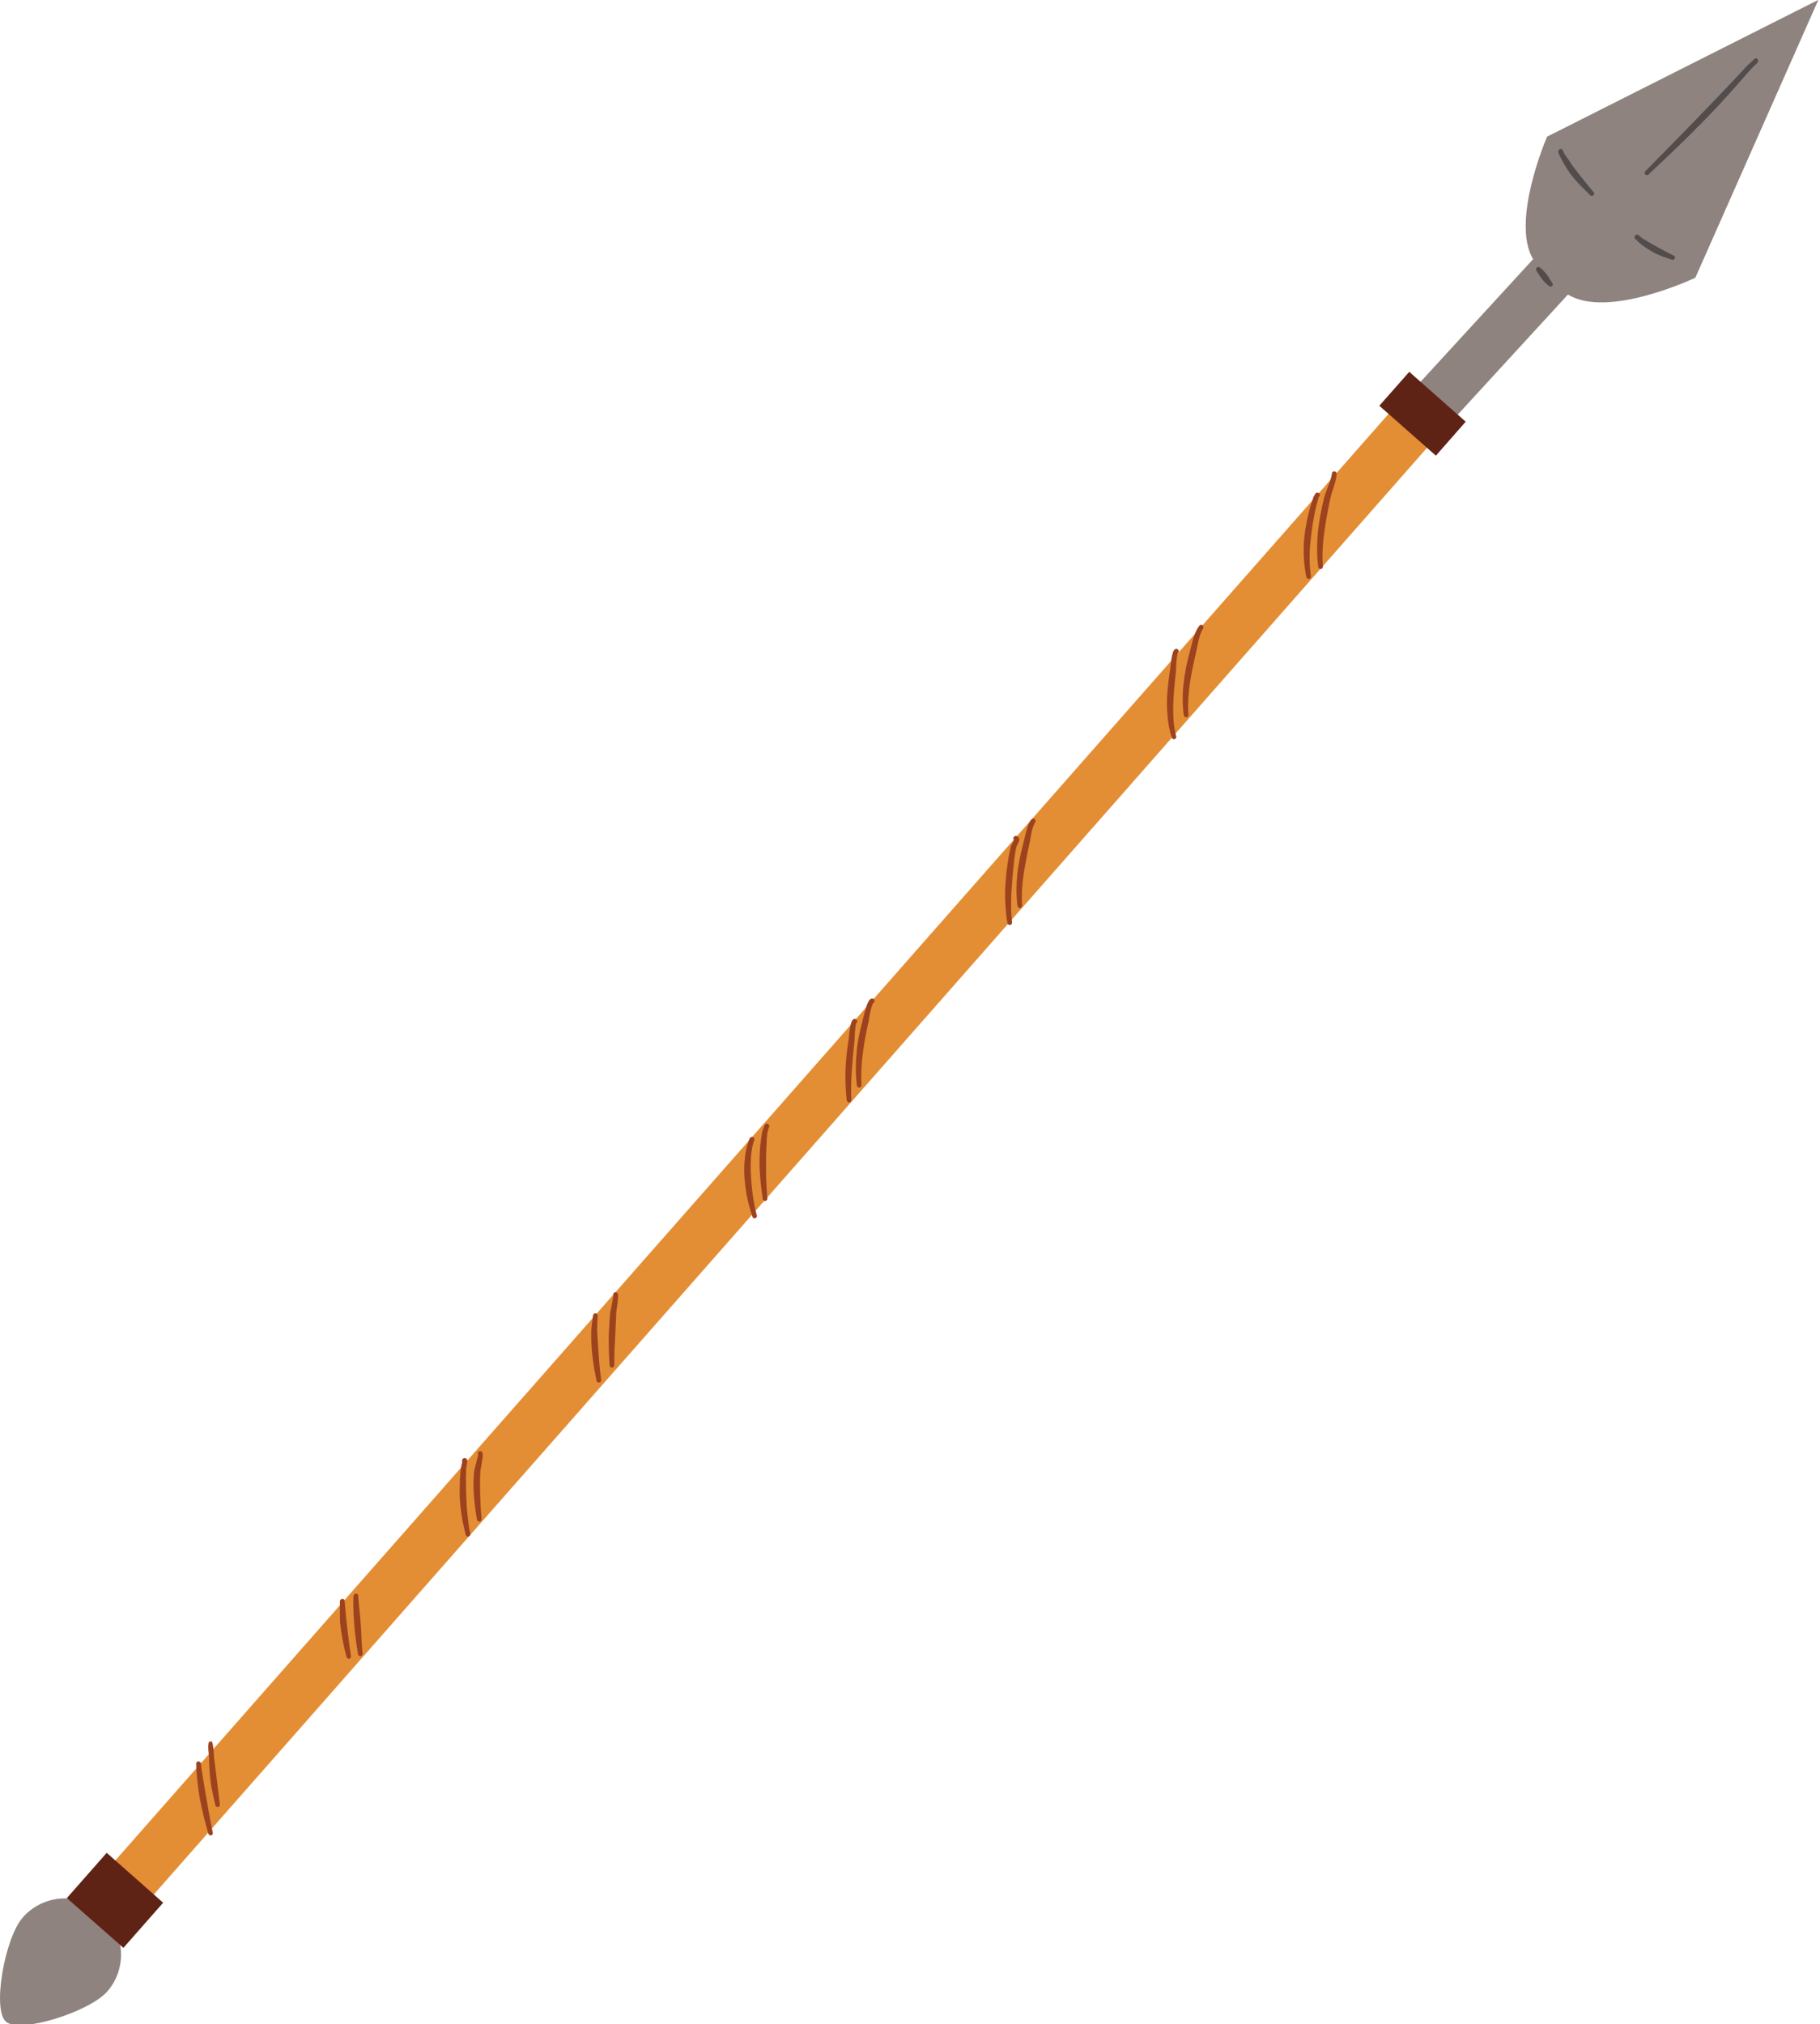 <?xml version="1.0" encoding="UTF-8"?><svg xmlns="http://www.w3.org/2000/svg" xmlns:xlink="http://www.w3.org/1999/xlink" height="61.5" preserveAspectRatio="xMidYMid meet" version="1.0" viewBox="0.0 0.0 55.3 61.5" width="55.3" zoomAndPan="magnify"><defs><clipPath id="a"><path d="M 43 0 L 55.25 0 L 55.25 13 L 43 13 Z M 43 0"/></clipPath><clipPath id="b"><path d="M 0 57 L 4 57 L 4 61.531 L 0 61.531 Z M 0 57"/></clipPath></defs><g><g clip-path="url(#a)" id="change1_1"><path d="M 46.582 7.875 C 45.895 6.711 47.008 4.152 47.008 4.152 L 55.25 -0.004 L 51.512 8.438 C 51.512 8.438 48.863 9.699 47.641 8.949 L 44.199 12.699 L 43.09 11.68 L 46.582 7.875" fill="#8e837e" fill-rule="evenodd"/></g><g id="change2_1"><path d="M 43.445 13.508 L 4.656 57.578 L 3.484 56.547 L 42.277 12.477 L 43.445 13.508" fill="#e38e35" fill-rule="evenodd"/></g><g clip-path="url(#b)" id="change1_2"><path d="M 0.18 61.422 C -0.246 61.047 0.152 58.867 0.691 58.258 C 1.312 57.551 2.391 57.48 3.098 58.102 C 3.805 58.723 3.875 59.805 3.254 60.512 C 2.715 61.121 0.605 61.797 0.18 61.422" fill="#8e837e" fill-rule="evenodd"/></g><g id="change3_1"><path d="M 44.535 12.812 L 43.629 13.844 L 41.91 12.328 L 42.82 11.297 L 44.535 12.812" fill="#5f2315" fill-rule="evenodd"/></g><g id="change3_2"><path d="M 4.957 57.809 L 3.75 59.18 L 2.031 57.668 L 3.242 56.293 L 4.957 57.809" fill="#5f2315" fill-rule="evenodd"/></g><g id="change4_1"><path d="M 47.004 8.348 C 46.992 8.336 46.98 8.32 46.969 8.305 C 46.949 8.281 46.926 8.258 46.906 8.234 C 46.871 8.199 46.836 8.164 46.797 8.133 C 46.77 8.105 46.723 8.105 46.695 8.133 C 46.664 8.16 46.664 8.207 46.691 8.234 C 46.723 8.281 46.75 8.328 46.781 8.375 C 46.801 8.41 46.824 8.441 46.848 8.469 C 46.871 8.504 46.898 8.531 46.922 8.559 C 46.969 8.605 47.012 8.645 47.059 8.684 C 47.086 8.715 47.133 8.715 47.16 8.688 C 47.188 8.66 47.188 8.617 47.16 8.59 C 47.121 8.535 47.09 8.477 47.051 8.418 C 47.035 8.395 47.023 8.371 47.004 8.348 Z M 50.562 7.617 C 50.477 7.574 50.395 7.527 50.312 7.48 C 50.258 7.449 50.199 7.418 50.145 7.387 L 49.887 7.23 C 49.859 7.211 49.797 7.145 49.777 7.137 C 49.746 7.121 49.719 7.129 49.707 7.137 C 49.691 7.145 49.648 7.172 49.668 7.23 C 49.676 7.258 49.695 7.273 49.719 7.281 C 49.742 7.309 49.773 7.348 49.793 7.363 C 49.832 7.395 49.871 7.43 49.914 7.461 C 49.957 7.492 50 7.52 50.043 7.551 C 50.09 7.582 50.137 7.609 50.184 7.637 C 50.234 7.664 50.281 7.691 50.332 7.715 C 50.484 7.785 50.641 7.84 50.797 7.891 C 50.832 7.906 50.871 7.887 50.887 7.852 C 50.902 7.812 50.883 7.773 50.848 7.762 C 50.75 7.715 50.656 7.668 50.562 7.617 Z M 47.961 5.27 C 47.922 5.223 47.883 5.172 47.844 5.121 C 47.789 5.047 47.73 4.969 47.684 4.887 C 47.672 4.875 47.539 4.695 47.5 4.609 C 47.496 4.617 47.488 4.629 47.484 4.637 C 47.492 4.625 47.496 4.613 47.496 4.602 C 47.492 4.598 47.492 4.598 47.492 4.598 L 47.496 4.598 C 47.496 4.578 47.488 4.559 47.473 4.543 C 47.445 4.516 47.398 4.52 47.371 4.547 C 47.359 4.559 47.348 4.578 47.348 4.605 C 47.348 4.617 47.352 4.637 47.359 4.664 C 47.391 4.75 47.516 4.965 47.523 4.98 C 47.574 5.07 47.629 5.156 47.684 5.238 C 47.723 5.293 47.762 5.344 47.805 5.395 C 47.867 5.473 47.934 5.547 48.004 5.617 C 48.105 5.723 48.211 5.824 48.312 5.93 C 48.34 5.957 48.383 5.961 48.414 5.934 C 48.441 5.91 48.445 5.863 48.418 5.836 C 48.324 5.723 48.23 5.609 48.141 5.496 C 48.078 5.422 48.02 5.348 47.961 5.27 Z M 47.496 4.605 L 47.5 4.609 C 47.504 4.602 47.504 4.594 47.496 4.598 L 47.496 4.602 C 47.496 4.602 47.496 4.605 47.496 4.605 Z M 53.285 1.812 L 53.289 1.809 C 53.277 1.801 53.273 1.809 53.273 1.824 L 53.281 1.816 C 53.281 1.816 53.285 1.812 53.285 1.812 Z M 53.418 1.824 C 53.422 1.836 53.426 1.855 53.414 1.879 C 53.41 1.887 53.402 1.902 53.387 1.918 C 53.344 1.965 53.227 2.074 53.219 2.082 L 52.602 2.781 C 52.41 2.992 52.219 3.203 52.023 3.41 C 51.891 3.547 51.758 3.684 51.625 3.816 C 51.426 4.02 51.223 4.219 51.02 4.418 C 50.711 4.715 50.402 5.008 50.09 5.301 C 50.062 5.328 50.02 5.328 49.992 5.301 C 49.965 5.273 49.965 5.23 49.992 5.203 C 50.41 4.781 50.824 4.359 51.238 3.934 C 51.441 3.723 51.648 3.508 51.855 3.297 C 52.059 3.086 52.266 2.871 52.469 2.656 L 53.105 1.977 C 53.113 1.969 53.227 1.875 53.273 1.824 C 53.273 1.836 53.277 1.848 53.277 1.855 C 53.277 1.84 53.277 1.828 53.285 1.812 C 53.289 1.812 53.289 1.809 53.289 1.809 C 53.297 1.793 53.312 1.781 53.332 1.777 C 53.367 1.766 53.41 1.785 53.418 1.824" fill="#524c4c" fill-rule="evenodd"/></g><g id="change5_1"><path d="M 6.289 54.738 C 6.266 54.602 6.242 54.469 6.219 54.332 L 6.141 53.859 C 6.133 53.805 6.113 53.68 6.109 53.617 C 6.109 53.609 6.109 53.602 6.109 53.59 C 6.098 53.508 6.02 53.516 6.016 53.516 C 6.008 53.516 5.957 53.535 5.957 53.602 L 5.957 53.609 L 5.965 53.609 C 5.965 53.609 5.965 53.613 5.965 53.617 C 5.969 53.625 5.969 53.633 5.973 53.637 C 5.969 53.637 5.965 53.633 5.961 53.633 C 5.961 53.699 5.969 53.824 5.977 53.879 C 5.98 53.945 5.988 54.008 5.992 54.074 C 6.004 54.168 6.016 54.266 6.027 54.363 C 6.043 54.453 6.055 54.547 6.07 54.637 C 6.086 54.727 6.105 54.816 6.125 54.91 C 6.184 55.18 6.254 55.445 6.332 55.711 C 6.34 55.75 6.379 55.773 6.414 55.762 C 6.453 55.754 6.477 55.715 6.465 55.68 C 6.426 55.5 6.395 55.32 6.359 55.141 C 6.336 55.004 6.312 54.871 6.289 54.738 Z M 6.52 53.531 C 6.52 53.523 6.504 53.406 6.5 53.367 L 6.5 53.363 C 6.484 52.969 6.434 52.832 6.395 52.93 C 6.34 52.859 6.301 53 6.352 53.363 L 6.352 53.375 C 6.352 53.414 6.355 53.535 6.355 53.543 C 6.355 53.602 6.359 53.664 6.363 53.727 C 6.367 53.785 6.371 53.848 6.375 53.906 C 6.383 53.969 6.387 54.035 6.395 54.098 C 6.402 54.16 6.414 54.223 6.422 54.285 C 6.457 54.473 6.5 54.66 6.543 54.844 C 6.551 54.883 6.586 54.906 6.625 54.902 C 6.664 54.895 6.688 54.855 6.68 54.82 L 6.566 53.887 Z M 10.562 49.547 C 10.551 49.445 10.539 49.348 10.527 49.25 C 10.523 49.223 10.488 48.852 10.477 48.703 C 10.477 48.691 10.473 48.676 10.473 48.668 C 10.469 48.676 10.465 48.684 10.457 48.691 C 10.465 48.688 10.469 48.68 10.473 48.668 C 10.473 48.66 10.473 48.652 10.473 48.652 C 10.477 48.621 10.457 48.586 10.426 48.578 C 10.418 48.574 10.336 48.57 10.328 48.648 C 10.328 48.66 10.328 48.68 10.328 48.711 C 10.324 48.863 10.332 49.242 10.332 49.27 C 10.34 49.34 10.348 49.414 10.355 49.488 C 10.371 49.594 10.387 49.703 10.406 49.809 C 10.441 49.988 10.484 50.164 10.527 50.34 C 10.535 50.379 10.574 50.402 10.613 50.395 C 10.648 50.387 10.672 50.348 10.664 50.309 C 10.648 50.203 10.633 50.098 10.617 49.992 C 10.598 49.844 10.582 49.695 10.562 49.547 Z M 10.473 48.664 L 10.473 48.668 Z M 10.969 49.453 C 10.961 49.344 10.953 49.238 10.945 49.137 C 10.926 48.949 10.91 48.781 10.898 48.664 C 10.891 48.594 10.887 48.547 10.887 48.516 C 10.883 48.523 10.879 48.527 10.879 48.531 C 10.883 48.523 10.887 48.516 10.887 48.508 C 10.887 48.508 10.887 48.508 10.887 48.512 C 10.887 48.508 10.891 48.504 10.887 48.504 C 10.891 48.496 10.891 48.484 10.887 48.473 C 10.879 48.434 10.84 48.41 10.801 48.418 C 10.789 48.422 10.754 48.434 10.742 48.484 C 10.738 48.496 10.738 48.516 10.738 48.543 C 10.734 48.629 10.734 48.809 10.742 49.027 C 10.746 49.105 10.75 49.188 10.758 49.273 C 10.762 49.355 10.77 49.438 10.777 49.52 C 10.809 49.824 10.852 50.113 10.879 50.262 C 10.883 50.297 10.918 50.324 10.957 50.32 C 10.992 50.316 11.02 50.277 11.016 50.242 C 11.004 50.137 10.996 49.965 10.984 49.77 C 10.98 49.668 10.977 49.559 10.969 49.453 Z M 14.168 45.477 C 14.164 45.355 14.16 45.238 14.16 45.117 C 14.156 45.02 14.156 44.922 14.16 44.824 C 14.16 44.762 14.164 44.695 14.164 44.633 C 14.168 44.566 14.203 44.41 14.199 44.375 C 14.195 44.34 14.18 44.32 14.164 44.312 C 14.148 44.301 14.094 44.277 14.051 44.34 C 14.035 44.363 14.031 44.395 14.047 44.418 C 14.043 44.426 14.043 44.434 14.039 44.438 C 14.027 44.5 14.008 44.578 14.004 44.617 C 13.992 44.703 13.984 44.785 13.98 44.867 C 13.973 44.949 13.969 45.031 13.969 45.117 C 13.965 45.242 13.965 45.371 13.969 45.5 C 13.977 45.625 13.988 45.754 14.004 45.879 C 14.035 46.137 14.086 46.387 14.152 46.633 C 14.16 46.672 14.199 46.695 14.234 46.684 C 14.273 46.676 14.297 46.637 14.289 46.602 C 14.246 46.406 14.223 46.207 14.203 46.012 C 14.184 45.832 14.176 45.652 14.168 45.477 Z M 14.664 44.285 C 14.672 44.211 14.668 44.152 14.656 44.129 C 14.641 44.094 14.598 44.078 14.562 44.094 C 14.527 44.109 14.512 44.148 14.523 44.184 C 14.547 44.184 14.516 44.258 14.5 44.312 C 14.469 44.461 14.41 44.652 14.406 44.707 C 14.398 44.805 14.391 44.902 14.387 45 C 14.387 45.098 14.387 45.195 14.391 45.293 C 14.402 45.586 14.445 45.879 14.492 46.168 C 14.5 46.207 14.535 46.234 14.57 46.227 C 14.609 46.223 14.637 46.188 14.633 46.148 C 14.609 45.91 14.598 45.672 14.59 45.43 C 14.59 45.336 14.586 45.242 14.586 45.145 C 14.586 45.004 14.586 44.859 14.594 44.719 C 14.594 44.66 14.648 44.426 14.664 44.285 Z M 18.172 40.883 C 18.164 40.734 18.152 40.586 18.145 40.434 C 18.145 40.422 18.148 40.141 18.156 40.027 C 18.16 40.023 18.156 40.02 18.156 40.012 L 18.148 40.02 C 18.152 40.016 18.156 40.012 18.156 40.008 C 18.156 40.004 18.156 40 18.16 40 L 18.16 39.996 C 18.172 39.961 18.152 39.918 18.113 39.906 C 18.098 39.898 18.043 39.895 18.02 39.957 C 18.02 39.965 18.016 39.984 18.012 40.012 C 17.992 40.129 17.965 40.422 17.965 40.438 C 17.965 40.566 17.965 40.691 17.969 40.82 C 17.977 40.945 17.984 41.074 18 41.199 C 18.027 41.449 18.074 41.699 18.125 41.949 C 18.133 41.988 18.168 42.012 18.207 42.004 C 18.246 42 18.27 41.961 18.266 41.922 C 18.238 41.727 18.219 41.527 18.203 41.328 C 18.191 41.18 18.18 41.031 18.172 40.883 Z M 18.156 40.012 C 18.164 40.008 18.168 40 18.16 40 C 18.16 40.004 18.16 40.004 18.156 40.008 Z M 18.75 39.281 C 18.723 39.254 18.676 39.254 18.648 39.285 C 18.633 39.305 18.629 39.332 18.633 39.352 C 18.637 39.352 18.637 39.355 18.637 39.363 C 18.641 39.371 18.648 39.379 18.656 39.387 C 18.652 39.387 18.641 39.379 18.637 39.371 C 18.633 39.375 18.633 39.379 18.633 39.383 C 18.617 39.52 18.543 39.855 18.539 39.895 C 18.527 40.051 18.512 40.211 18.508 40.367 C 18.5 40.473 18.496 40.582 18.496 40.688 C 18.496 40.953 18.504 41.219 18.523 41.484 C 18.527 41.523 18.559 41.551 18.598 41.551 C 18.637 41.551 18.664 41.516 18.664 41.477 C 18.664 41.32 18.668 41.164 18.672 41.008 C 18.68 40.824 18.691 40.641 18.699 40.457 C 18.711 40.273 18.715 40.086 18.723 39.906 C 18.723 39.867 18.777 39.531 18.781 39.395 C 18.781 39.359 18.781 39.332 18.777 39.32 C 18.77 39.301 18.762 39.285 18.75 39.281 Z M 18.633 39.352 C 18.625 39.355 18.629 39.363 18.637 39.371 L 18.637 39.363 C 18.637 39.359 18.633 39.355 18.633 39.352 Z M 22.82 35.766 C 22.816 35.691 22.812 35.617 22.809 35.543 C 22.809 35.418 22.809 35.293 22.816 35.176 C 22.832 34.977 22.859 34.797 22.918 34.641 C 22.93 34.602 22.914 34.559 22.875 34.547 C 22.84 34.531 22.797 34.547 22.781 34.586 C 22.691 34.789 22.641 35.035 22.621 35.305 C 22.609 35.461 22.609 35.625 22.621 35.789 C 22.633 35.949 22.652 36.113 22.68 36.266 C 22.727 36.527 22.793 36.77 22.863 36.969 C 22.875 37.004 22.914 37.023 22.949 37.012 C 22.988 37 23.008 36.961 22.996 36.926 C 22.93 36.695 22.879 36.406 22.848 36.102 C 22.836 35.992 22.828 35.879 22.82 35.766 Z M 23.293 34.141 C 23.285 34.141 23.254 34.141 23.23 34.188 C 23.223 34.199 23.219 34.211 23.219 34.223 C 23.203 34.266 23.164 34.363 23.156 34.402 C 23.141 34.48 23.129 34.562 23.121 34.645 C 23.109 34.727 23.102 34.805 23.094 34.887 C 23.086 35.012 23.078 35.137 23.078 35.258 C 23.078 35.344 23.078 35.426 23.082 35.508 C 23.094 35.816 23.133 36.125 23.176 36.43 C 23.18 36.465 23.215 36.496 23.254 36.488 C 23.289 36.484 23.32 36.449 23.316 36.414 C 23.293 36.16 23.281 35.906 23.277 35.656 C 23.277 35.527 23.277 35.402 23.277 35.277 C 23.277 35.152 23.277 35.023 23.285 34.898 C 23.289 34.805 23.293 34.707 23.297 34.613 C 23.305 34.551 23.309 34.488 23.316 34.426 C 23.32 34.391 23.348 34.316 23.359 34.27 C 23.355 34.277 23.348 34.281 23.336 34.281 C 23.344 34.277 23.352 34.27 23.355 34.262 C 23.355 34.262 23.355 34.258 23.355 34.258 C 23.359 34.262 23.363 34.262 23.363 34.266 C 23.367 34.254 23.367 34.246 23.371 34.242 C 23.375 34.223 23.375 34.211 23.375 34.203 C 23.367 34.176 23.355 34.164 23.344 34.152 C 23.328 34.145 23.312 34.137 23.293 34.141 Z M 25.945 30.961 C 25.926 30.969 25.91 30.984 25.895 31.004 C 25.879 31.027 25.863 31.066 25.852 31.117 C 25.812 31.27 25.793 31.543 25.785 31.586 C 25.762 31.738 25.738 31.891 25.723 32.043 C 25.707 32.195 25.695 32.352 25.691 32.504 C 25.68 32.812 25.691 33.121 25.727 33.43 C 25.73 33.465 25.766 33.496 25.805 33.492 C 25.844 33.488 25.871 33.457 25.867 33.418 C 25.855 33.176 25.859 32.934 25.871 32.695 C 25.883 32.516 25.895 32.332 25.91 32.152 C 25.93 31.973 25.945 31.793 25.965 31.613 C 25.969 31.562 25.973 31.227 26.012 31.102 C 26.016 31.098 26.016 31.094 26.016 31.09 C 26.012 31.094 26.004 31.094 26.004 31.094 C 26.008 31.094 26.012 31.09 26.016 31.086 L 26.016 31.09 C 26.02 31.09 26.023 31.086 26.02 31.086 C 26.043 31.066 26.055 31.031 26.039 31 C 26.023 30.961 25.98 30.945 25.945 30.961 Z M 26.527 30.48 C 26.531 30.48 26.535 30.477 26.535 30.477 L 26.527 30.477 Z M 26.43 30.371 C 26.406 30.391 26.383 30.434 26.359 30.488 C 26.289 30.652 26.223 30.957 26.211 31 C 26.168 31.16 26.129 31.32 26.098 31.484 C 26.066 31.648 26.039 31.812 26.027 31.98 C 25.996 32.312 25.996 32.648 26.035 32.98 C 26.039 33.016 26.074 33.047 26.113 33.043 C 26.152 33.039 26.18 33.004 26.176 32.965 C 26.16 32.707 26.172 32.449 26.195 32.191 C 26.215 32 26.242 31.809 26.273 31.617 C 26.309 31.422 26.344 31.234 26.391 31.043 C 26.398 31 26.453 30.621 26.523 30.492 C 26.523 30.488 26.527 30.484 26.527 30.48 C 26.52 30.48 26.512 30.484 26.512 30.484 C 26.516 30.484 26.523 30.48 26.527 30.477 C 26.527 30.477 26.531 30.473 26.531 30.473 C 26.531 30.477 26.535 30.477 26.535 30.477 C 26.562 30.465 26.578 30.434 26.574 30.402 C 26.57 30.363 26.535 30.336 26.496 30.336 C 26.477 30.34 26.449 30.348 26.43 30.371 Z M 30.969 25.531 C 30.973 25.484 30.961 25.453 30.938 25.43 C 30.922 25.414 30.902 25.402 30.875 25.398 C 30.836 25.391 30.797 25.422 30.789 25.461 C 30.789 25.484 30.797 25.504 30.812 25.52 C 30.801 25.543 30.785 25.574 30.773 25.598 C 30.742 25.645 30.719 25.695 30.711 25.734 C 30.688 25.828 30.668 25.918 30.652 26.012 C 30.637 26.102 30.621 26.195 30.609 26.285 C 30.59 26.434 30.57 26.578 30.559 26.723 C 30.547 26.871 30.539 27.016 30.539 27.164 C 30.539 27.457 30.562 27.75 30.609 28.047 C 30.617 28.082 30.652 28.109 30.691 28.105 C 30.727 28.098 30.754 28.066 30.75 28.027 C 30.723 27.797 30.719 27.57 30.723 27.34 C 30.727 27.133 30.742 26.93 30.758 26.723 C 30.77 26.586 30.781 26.449 30.797 26.309 C 30.809 26.199 30.82 26.094 30.836 25.984 C 30.848 25.91 30.859 25.84 30.871 25.77 C 30.875 25.734 30.902 25.691 30.922 25.648 C 30.945 25.605 30.961 25.562 30.969 25.531 Z M 31.336 24.902 C 31.289 24.961 31.254 25.031 31.227 25.109 C 31.168 25.27 31.137 25.461 31.098 25.598 C 31.051 25.785 31.004 25.973 30.969 26.164 C 30.945 26.293 30.926 26.422 30.91 26.551 C 30.879 26.875 30.875 27.199 30.914 27.523 C 30.918 27.562 30.953 27.59 30.992 27.59 C 31.027 27.586 31.059 27.551 31.055 27.512 C 31.039 27.262 31.051 27.012 31.078 26.762 C 31.098 26.574 31.129 26.387 31.164 26.203 C 31.199 26.016 31.234 25.828 31.277 25.645 C 31.305 25.523 31.324 25.371 31.359 25.227 C 31.383 25.137 31.41 25.051 31.453 24.984 C 31.477 24.953 31.469 24.906 31.438 24.883 C 31.402 24.863 31.359 24.867 31.336 24.902 Z M 35.785 19.848 C 35.789 19.848 35.793 19.844 35.789 19.844 C 35.789 19.844 35.785 19.844 35.785 19.844 Z M 35.664 19.766 C 35.648 19.789 35.633 19.832 35.621 19.883 C 35.578 20.047 35.559 20.336 35.547 20.383 C 35.52 20.578 35.492 20.781 35.473 20.988 C 35.457 21.191 35.453 21.395 35.465 21.598 C 35.477 21.879 35.52 22.156 35.605 22.41 C 35.617 22.449 35.656 22.469 35.691 22.457 C 35.73 22.445 35.75 22.406 35.738 22.371 C 35.672 22.125 35.648 21.863 35.648 21.594 C 35.645 21.398 35.656 21.199 35.672 21.004 C 35.688 20.801 35.707 20.598 35.73 20.406 C 35.734 20.355 35.738 20 35.781 19.863 C 35.781 19.859 35.785 19.852 35.785 19.848 C 35.781 19.848 35.777 19.852 35.773 19.852 C 35.777 19.852 35.781 19.848 35.785 19.844 C 35.785 19.844 35.785 19.84 35.789 19.84 L 35.789 19.844 C 35.816 19.82 35.824 19.785 35.809 19.758 C 35.793 19.719 35.75 19.703 35.715 19.719 C 35.695 19.727 35.68 19.742 35.664 19.766 Z M 36.438 19.016 C 36.371 19.102 36.324 19.211 36.281 19.328 C 36.227 19.488 36.191 19.66 36.152 19.805 C 36.109 19.957 36.07 20.117 36.039 20.273 C 36.008 20.434 35.98 20.594 35.965 20.754 C 35.926 21.078 35.926 21.406 35.969 21.73 C 35.977 21.77 36.008 21.797 36.047 21.793 C 36.086 21.789 36.113 21.754 36.109 21.715 C 36.09 21.465 36.102 21.215 36.129 20.965 C 36.148 20.777 36.18 20.59 36.215 20.406 C 36.254 20.219 36.289 20.035 36.336 19.848 C 36.367 19.707 36.395 19.535 36.441 19.375 C 36.469 19.273 36.504 19.176 36.555 19.098 C 36.578 19.066 36.57 19.02 36.539 18.996 C 36.504 18.973 36.461 18.98 36.438 19.016 Z M 40.543 14.32 C 40.504 14.316 40.469 14.348 40.469 14.387 C 40.461 14.457 40.441 14.527 40.418 14.602 C 40.359 14.781 40.273 14.969 40.23 15.133 C 40.184 15.336 40.137 15.539 40.102 15.75 C 40.078 15.887 40.059 16.027 40.043 16.168 C 40.012 16.523 40.008 16.883 40.055 17.227 C 40.059 17.266 40.094 17.293 40.133 17.289 C 40.172 17.285 40.199 17.25 40.195 17.211 C 40.172 16.945 40.184 16.668 40.211 16.395 C 40.23 16.191 40.266 15.988 40.297 15.785 C 40.336 15.578 40.371 15.371 40.414 15.172 C 40.445 15.012 40.523 14.824 40.57 14.648 C 40.594 14.559 40.609 14.477 40.613 14.395 C 40.613 14.355 40.586 14.32 40.543 14.32 Z M 40.07 15.098 L 40.059 15.102 C 40.062 15.102 40.066 15.098 40.07 15.098 C 40.074 15.086 40.082 15.078 40.086 15.082 C 40.102 15.062 40.109 15.035 40.098 15.012 C 40.09 14.988 40.016 14.926 39.965 15.004 C 39.949 15.027 39.914 15.09 39.914 15.09 L 39.863 15.242 C 39.832 15.332 39.805 15.422 39.781 15.516 C 39.758 15.609 39.734 15.699 39.715 15.793 C 39.688 15.938 39.66 16.078 39.645 16.223 C 39.625 16.367 39.613 16.512 39.613 16.656 C 39.605 16.949 39.633 17.238 39.691 17.527 C 39.699 17.566 39.734 17.59 39.773 17.586 C 39.812 17.578 39.836 17.543 39.832 17.504 C 39.797 17.277 39.789 17.055 39.793 16.832 C 39.797 16.664 39.812 16.5 39.832 16.332 C 39.852 16.164 39.871 15.996 39.902 15.828 C 39.922 15.719 39.941 15.609 39.965 15.5 C 39.98 15.43 39.996 15.359 40.016 15.289 L 40.059 15.141 C 40.059 15.141 40.062 15.117 40.07 15.098 Z M 40.07 15.098 C 40.078 15.094 40.082 15.086 40.086 15.082 C 40.098 15.09 40.082 15.094 40.07 15.098" fill="#9d421e" fill-rule="evenodd"/></g></g></svg>